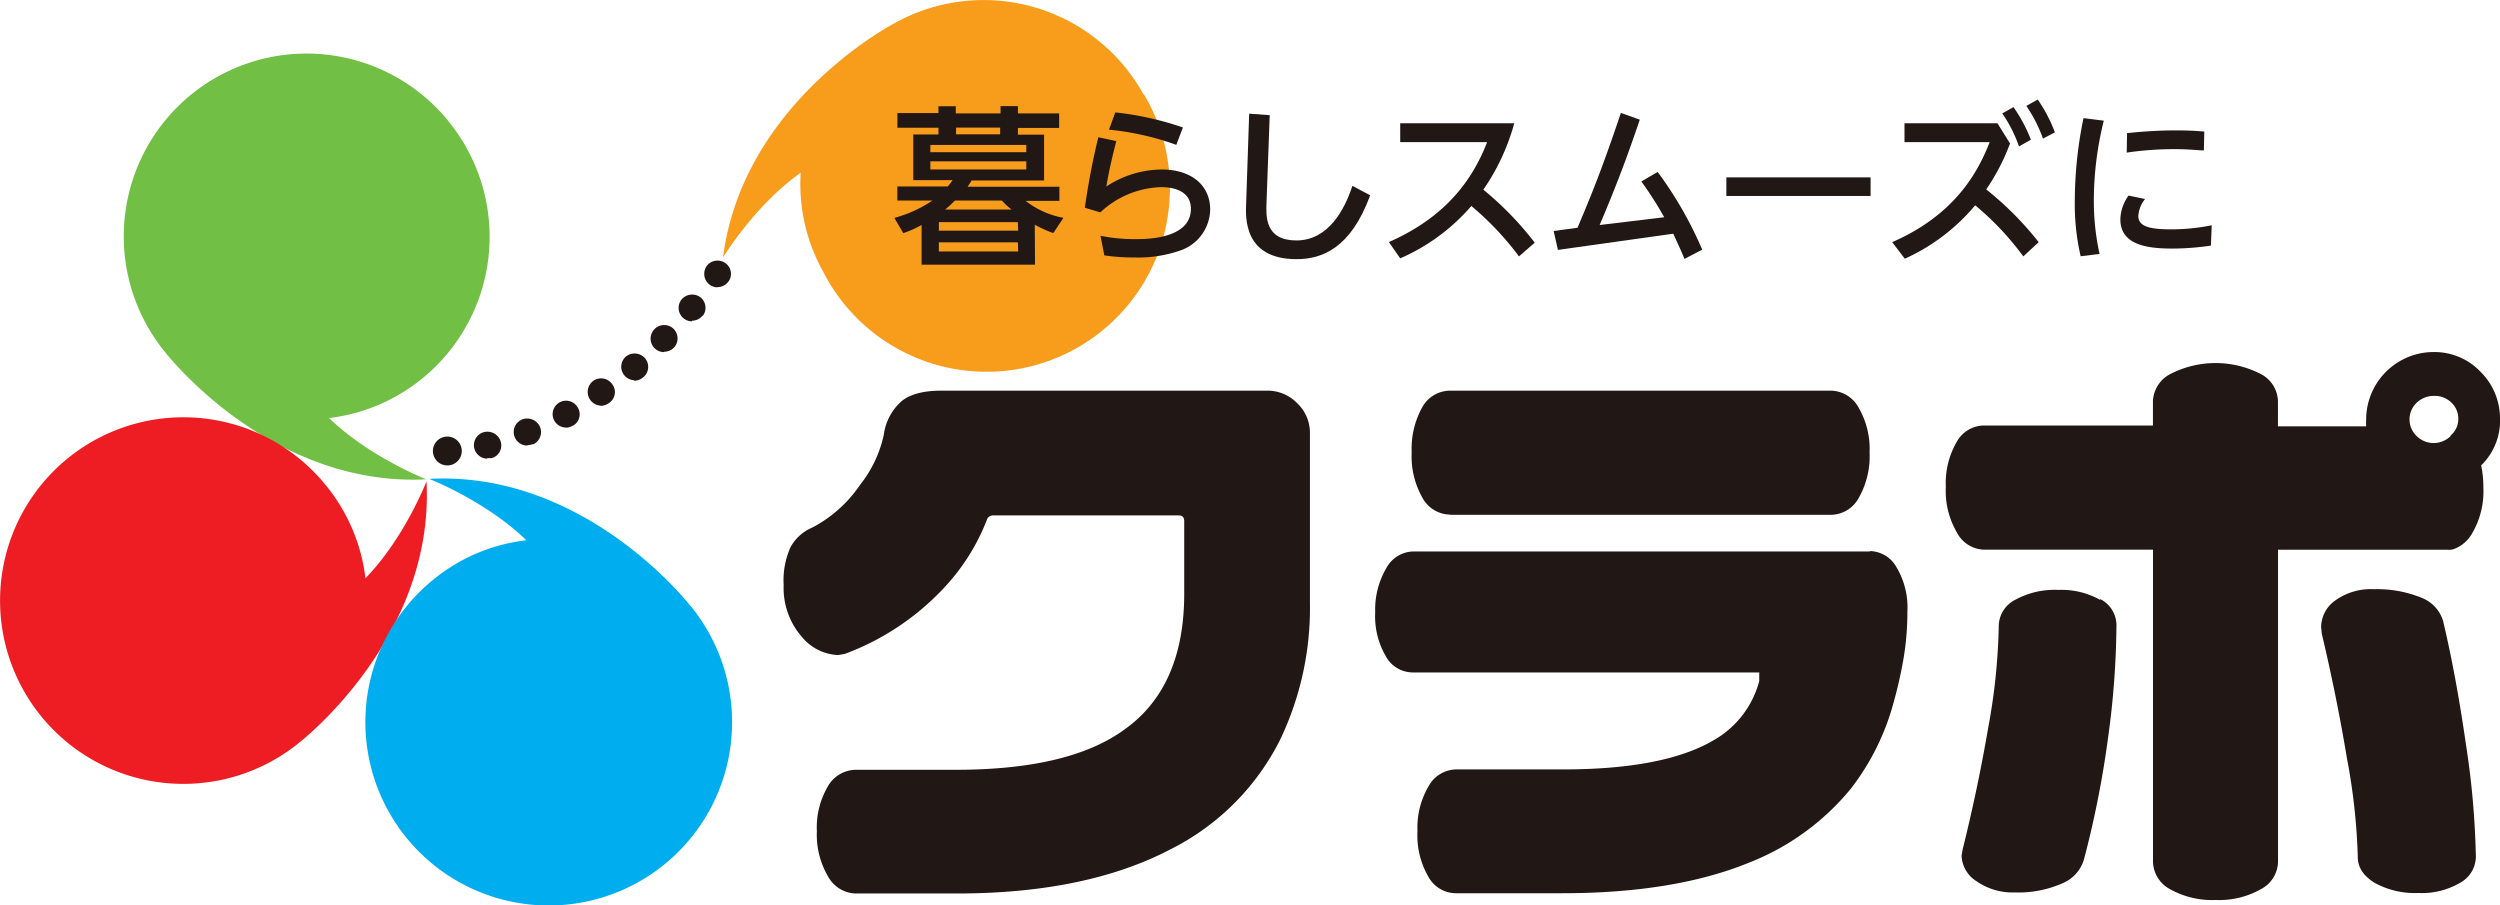 <svg xmlns="http://www.w3.org/2000/svg" width="396.76" height="143.68" viewBox="0 0 396.76 143.68"><defs><style>.cls-1{fill:#71bf44;}.cls-2{fill:#ee1c23;}.cls-3{fill:#00aeef;}.cls-4{fill:#f89c1c;}.cls-5{fill:#211714;}</style></defs><g id="レイヤー_2" data-name="レイヤー 2"><g id="レイヤー_1-2" data-name="レイヤー 1"><g id="レイヤー_1-2-2" data-name="レイヤー 1-2"><g id="レイヤー_2-2" data-name="レイヤー 2-2"><g id="レイヤー_1-2-2-2" data-name="レイヤー 1-2-2"><path class="cls-1" d="M71.15,19.2a29,29,0,1,0-45,36.62s16.54,21.52,41.5,20.25c0,0-9-3.51-15.43-9.73A28.71,28.71,0,0,0,67,60.08a29,29,0,0,0,4.16-40.85h0"/><path class="cls-2" d="M58,91.79A28.61,28.61,0,0,0,51.7,77a29.09,29.09,0,1,0-4.29,40.92h0S69,101.37,67.69,76.39c0,0-3.5,9.06-9.75,15.44"/><path class="cls-3" d="M109.59,96.18S93,74.66,68.11,76c0,0,9,3.5,15.42,9.74A28.39,28.39,0,0,0,68.76,92a29.1,29.1,0,1,0,40.94,4.29h0l-.06-.09"/><path class="cls-4" d="M181.49,15A29,29,0,0,0,142.08,3.62h0S117.9,16.08,114.75,40.86c0,0,5-8.27,12.32-13.45a28.53,28.53,0,0,0,3.55,15.67A29.1,29.1,0,1,0,181.56,15h0"/><path class="cls-5" d="M109.84,51a2.14,2.14,0,0,1-2.14-2.14,2.12,2.12,0,0,1,.46-1.32,2.2,2.2,0,0,1,3-.36,2.13,2.13,0,0,1,.4,2.92h-.07a2.15,2.15,0,0,1-1.68.8"/><path class="cls-5" d="M105.37,55.88a2.11,2.11,0,0,1-1.32-.47,2.14,2.14,0,0,1-.33-3h0a2.15,2.15,0,0,1,3-.38l0,0a2.15,2.15,0,0,1,.36,3h0a2.23,2.23,0,0,1-1.7.8"/><path class="cls-5" d="M113.77,45.6a2.13,2.13,0,0,1-2-2.22,2.11,2.11,0,0,1,.42-1.21,2.15,2.15,0,0,1,3-.36h0a2.07,2.07,0,0,1,.39,2.91v0h0l-.06.06a2.12,2.12,0,0,1-1.67.79"/><path class="cls-5" d="M77.34,72.79a2.14,2.14,0,0,1-.49-4.22,2.21,2.21,0,0,1,2.64,1.6A2.08,2.08,0,0,1,78,72.71h-.67m6.34-2a2.15,2.15,0,0,1-.78-4.15,2.23,2.23,0,0,1,2.82,1.21,2.15,2.15,0,0,1-1.07,2.74h-.17a2.3,2.3,0,0,1-.73.14m6-2.8a2.13,2.13,0,1,1,1.93-3.21l.05.08a2.07,2.07,0,0,1-.75,2.82h-.07a.5.5,0,0,1-.12.08,2.06,2.06,0,0,1-1,.25m5.61-3.49a2.18,2.18,0,0,1-1.24-3.93h0a2.14,2.14,0,0,1,3,.51,2.07,2.07,0,0,1-.37,2.91l-.1.07-.15.1a2.17,2.17,0,0,1-1.18.37m5.25-4.07a2.14,2.14,0,0,1-2-2.27,2.17,2.17,0,0,1,.73-1.48,2.2,2.2,0,0,1,3,.22,2.13,2.13,0,0,1-.16,3h0l-.15.11a2.09,2.09,0,0,1-1.35.5"/><path class="cls-5" d="M70.84,73.86a2.29,2.29,0,1,1,.31,0h-.31"/><path class="cls-5" d="M164.26,42h-18v-6.3A16.48,16.48,0,0,1,143.35,37l-1.41-2.42A20.25,20.25,0,0,0,148,31.82h-5.59V29.59h8q.41-.48.78-1h-6.25V21.34h4V20.27h-6.52V17.94h6.52V16.87h2.75V18h7.1V16.84h2.76V18h6.54V20.3h-6.54v1.07h4.15v7.27h-11.5c-.3.5-.39.6-.64,1h14.57v2.24h-5.36a13.83,13.83,0,0,0,6,2.69L167.16,37a21.05,21.05,0,0,1-2.94-1.34Zm-1.38-19H147.65v1.15h15.23Zm0,2.6H147.65v1.29h15.23Zm-1.34,9.65H149v1.36h12.59Zm0,3.21H149v1.45h12.59Zm-1-5.21A10.9,10.9,0,0,1,159,31.83h-7.45A18.89,18.89,0,0,1,150,33.25Zm-1.81-13h-7v1.07h7Z"/><path class="cls-5" d="M177.16,22.39c-1,3.91-1.32,5.67-1.58,7.21a16.17,16.17,0,0,1,8.76-2.7c5,0,7.72,2.73,7.72,6.33a7,7,0,0,1-4.67,6.5A20.35,20.35,0,0,1,180,40.86a31.39,31.39,0,0,1-4.74-.33l-.61-3.11a27.17,27.17,0,0,0,5.62.53c1.58,0,8.73,0,8.73-4.81,0-3.44-4-3.44-4.72-3.44a14.7,14.7,0,0,0-9.65,4l-2.46-.73a113.34,113.34,0,0,1,2.14-11.19Zm9.52.6A43.82,43.82,0,0,0,176,20.58L177,17.84a48.7,48.7,0,0,1,10.73,2.39Z"/><path class="cls-5" d="M201.51,18.28,201,32.16c-.08,2.2-.25,6,4.76,6s7.63-4.84,8.87-8.67L217.45,31c-3.07,8.39-7.63,10.13-11.68,10.13-8.36,0-8.11-6.55-8-8.84l.48-14.25Z"/><path class="cls-5" d="M241.07,40.69a47.2,47.2,0,0,0-7.56-8A31.48,31.48,0,0,1,222.22,41l-1.8-2.58c6.43-2.85,12.34-7.39,15.59-15.86H222.22v-3h18.1a34.62,34.62,0,0,1-4.91,10.54,51.14,51.14,0,0,1,8.16,8.41Z"/><path class="cls-5" d="M264.12,34.48a58.13,58.13,0,0,0-3.63-5.68l2.59-1.51a61.07,61.07,0,0,1,7.07,12.33l-2.81,1.47c-.77-1.84-1.07-2.39-1.78-4l-18.31,2.57-.68-3,3.79-.52c2.15-5.1,3.78-9,6.88-18.22l3,1.07c-2.57,7.63-4.6,12.54-6.37,16.72Z"/><rect class="cls-5" x="273.98" y="28.15" width="22.89" height="2.95"/><path class="cls-5" d="M321.11,40.69a45.87,45.87,0,0,0-7.64-8.11,31.35,31.35,0,0,1-11.17,8.48l-2-2.63c9.82-4.29,13.53-10.9,15.47-15.87H302.25v-3H317l2,3.21a33.85,33.85,0,0,1-3.78,7.29,51.13,51.13,0,0,1,8.33,8.37ZM319.55,17a24,24,0,0,1,2.76,5.17l-1.89,1.07A21.52,21.52,0,0,0,317.77,18Zm3.85-1.2A24.08,24.08,0,0,1,326.12,21L324.23,22a22.86,22.86,0,0,0-2.64-5.19Z"/><path class="cls-5" d="M333.88,19.15a52.73,52.73,0,0,0-1.58,12.57,38.73,38.73,0,0,0,.91,8.58l-3,.37a36.65,36.65,0,0,1-.93-8.92,65.2,65.2,0,0,1,1.38-13Zm17,19.83a42.56,42.56,0,0,1-6.07.47c-3.88,0-8.3-.5-8.3-4.64a6.68,6.68,0,0,1,1.3-3.77l2.62.54a4.8,4.8,0,0,0-1.07,2.68c0,1.63,1.64,2.14,5.22,2.14a32.25,32.25,0,0,0,6.43-.65ZM337.57,21.13a73.45,73.45,0,0,1,7.7-.44c2.32,0,3.68.12,4.56.19l-.07,3c-.65,0-2.26-.21-4.68-.21a51.66,51.66,0,0,0-7.56.55Z"/><path class="cls-5" d="M201,62H149.4c-2.78,0-4.87.53-6.27,1.63a8.64,8.64,0,0,0-2.88,5.44A19.48,19.48,0,0,1,136.46,77a20.89,20.89,0,0,1-7.57,6.74,7,7,0,0,0-3.45,3.14,12.93,12.93,0,0,0-1.07,6,11.77,11.77,0,0,0,3,8.32,7.86,7.86,0,0,0,5.63,2.76l1.07-.18a41.18,41.18,0,0,0,15.44-10.16,33.45,33.45,0,0,0,7.1-11.09,1,1,0,0,1,1-.73H187.1q.84,0,.84.93V94.23q0,14.77-9.43,21.51-8.74,6.42-26.8,6.43H135.83a5.14,5.14,0,0,0-4.47,2.68,12.84,12.84,0,0,0-1.72,7.06,13.1,13.1,0,0,0,1.76,7.16,5.15,5.15,0,0,0,4.44,2.73h16q20.51,0,33.9-7a39,39,0,0,0,17.35-17.26,48.38,48.38,0,0,0,4.8-21.9V68.77a6.43,6.43,0,0,0-2-4.76A6.56,6.56,0,0,0,201,62"/><path class="cls-5" d="M296.76,87.52H224.2a5,5,0,0,0-4.2,2.67,13,13,0,0,0-1.75,7,12.55,12.55,0,0,0,1.67,6.93,4.9,4.9,0,0,0,4.28,2.6h55v1.37a15.29,15.29,0,0,1-7.29,9.42Q264,122.12,248,122.11h-16.9a5.06,5.06,0,0,0-4.38,2.68,12.87,12.87,0,0,0-1.76,7.09,13.07,13.07,0,0,0,1.73,7.26,5,5,0,0,0,4.38,2.62h16.85q17.85,0,29.75-4.89a39.47,39.47,0,0,0,16.08-11.72,38.67,38.67,0,0,0,6.83-13.88,67.45,67.45,0,0,0,1.53-6.84,43.6,43.6,0,0,0,.6-7.39,12.39,12.39,0,0,0-1.72-7,4.94,4.94,0,0,0-4.19-2.58"/><path class="cls-5" d="M230.15,81.7h60.5A5.07,5.07,0,0,0,295,79a13.4,13.4,0,0,0,1.71-7.22A13,13,0,0,0,295,64.75,5.12,5.12,0,0,0,290.65,62h-60.5a5.06,5.06,0,0,0-4.46,2.68,13.53,13.53,0,0,0-1.65,7.1A13.29,13.29,0,0,0,225.75,79a5.07,5.07,0,0,0,4.38,2.67"/><path class="cls-5" d="M333.29,95.2a12.5,12.5,0,0,0-6.64-1.58,13,13,0,0,0-6.84,1.58,4.72,4.72,0,0,0-2.6,4.14,97.43,97.43,0,0,1-1.66,16.08q-1.67,9.75-4.05,19.3l-.19,1.07a5,5,0,0,0,2.4,4.08,9.94,9.94,0,0,0,6,1.76,17.15,17.15,0,0,0,7.51-1.41,5.9,5.9,0,0,0,3.5-3.78,156.46,156.46,0,0,0,3.83-19.3,135.67,135.67,0,0,0,1.34-18,4.66,4.66,0,0,0-2.57-4.06"/><path class="cls-5" d="M387.77,98.69a5.75,5.75,0,0,0-3.61-3.88,18.61,18.61,0,0,0-7.38-1.3,9.68,9.68,0,0,0-6.14,1.77,5.24,5.24,0,0,0-2.27,4.29l.11,1q2.38,10.06,4,19.83A97.88,97.88,0,0,1,374.19,136c0,1.67.89,3,2.68,4.11a13.21,13.21,0,0,0,6.94,1.61,11.93,11.93,0,0,0,6.6-1.61,4.76,4.76,0,0,0,2.52-4.15,132.39,132.39,0,0,0-1.57-17.78q-1.58-11-3.61-19.53"/><path class="cls-5" d="M396.76,66.53A10.42,10.42,0,0,0,393.67,59a10.09,10.09,0,0,0-7.43-3.13,10.72,10.72,0,0,0-10.72,10.72,9.55,9.55,0,0,0,0,1.07h-14V63.74a5,5,0,0,0-2.72-4.38,15.68,15.68,0,0,0-14.36,0,5.09,5.09,0,0,0-2.76,4.29v3.88H314.8a5,5,0,0,0-4.29,2.65,13,13,0,0,0-1.7,7.08,13.06,13.06,0,0,0,1.76,7.25,5,5,0,0,0,4.23,2.72h26.89v49.5a5.07,5.07,0,0,0,2.71,4.39,13.68,13.68,0,0,0,7.25,1.71,13.36,13.36,0,0,0,7.15-1.71,5,5,0,0,0,2.73-4.39V87.25h27a1.84,1.84,0,0,0,.41,0l.41-.08a5.58,5.58,0,0,0,3-2.55,13.14,13.14,0,0,0,1.77-7.25,16.52,16.52,0,0,0-.35-3.51,9.91,9.91,0,0,0,3-7.23m-7.86,2.59a3.83,3.83,0,0,1-5.36,0,3.65,3.65,0,0,1,0-5.32,3.94,3.94,0,0,1,2.72-1.07A3.75,3.75,0,0,1,389,63.85a3.46,3.46,0,0,1,1.14,2.67,3.38,3.38,0,0,1-1.2,2.58"/></g></g></g></g></g></svg>